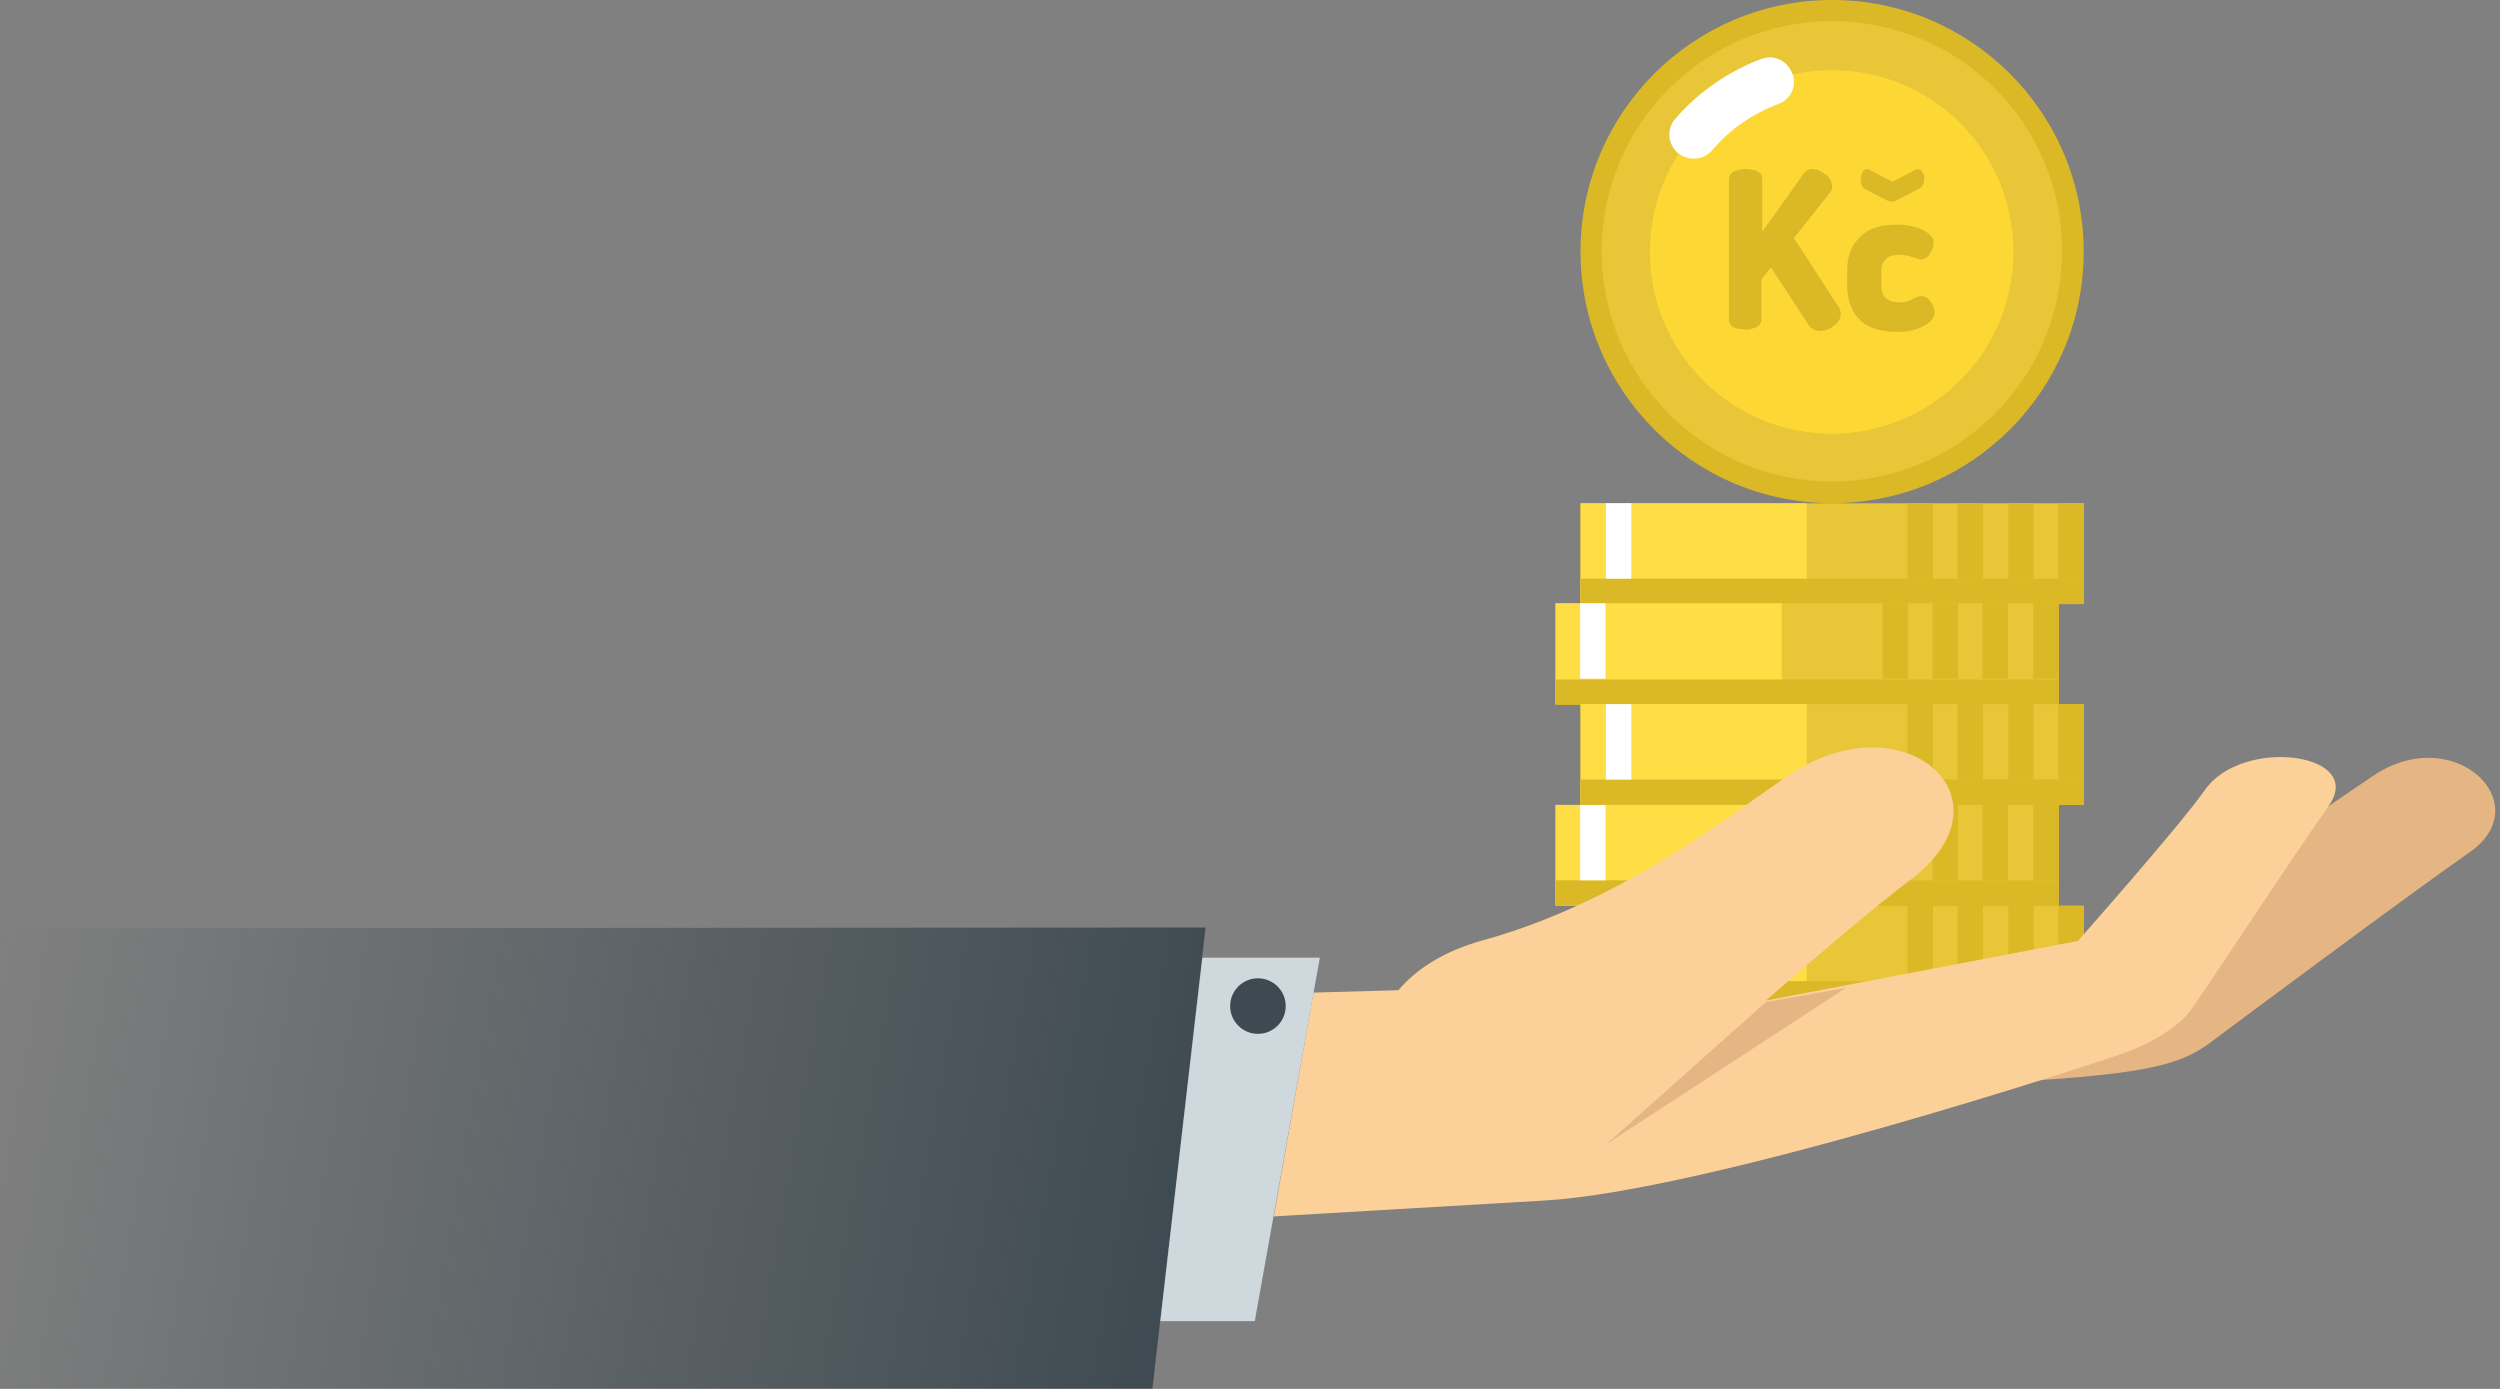 <?xml version="1.0" encoding="utf-8"?>
<!-- Generator: Adobe Illustrator 25.4.1, SVG Export Plug-In . SVG Version: 6.00 Build 0)  -->
<svg version="1.1" id="Vrstva_1" xmlns="http://www.w3.org/2000/svg" xmlns:xlink="http://www.w3.org/1999/xlink" x="0px" y="0px"
	 viewBox="0 0 315 175" style="enable-background:new 0 0 315 175;" xml:space="preserve">
<rect x="0" y="0" width="315" height="175" fill="#808080" stroke="none"/>
<style type="text/css">
	.st0{fill:#E8C638;}
	.st1{fill:#FFDD44;}
	.st2{fill:#DBB826;}
	.st3{fill:#FFFFFF;}
	.st4{fill:#FDD835;}
	.st5{fill:#E5B683;}
	.st6{fill:#FCD099;}
	.st7{fill:url(#Path_319_00000113349161491966415140000008691409697651520156_);}
	.st8{fill:#CFD8DC;}
	.st9{fill:#3E4A51;}
</style>
<g id="Group_197" transform="translate(658.811 -8.435)">
	<g id="loan_money" transform="translate(-99.216 8.435)">
		<g id="Group_196">
			<g id="Group_187" transform="translate(9.051 325.824)">
				<rect id="Rectangle_444" x="-369.5" y="-211.7" class="st0" width="63.4" height="12.7"/>
				<rect id="Rectangle_445" x="-369.5" y="-211.7" class="st1" width="28.5" height="12.7"/>
				<rect id="Rectangle_446" x="-369.5" y="-202.2" class="st2" width="63.4" height="3.2"/>
				<rect id="Rectangle_447" x="-366.3" y="-211.7" class="st3" width="3.2" height="9.5"/>
				<rect id="Rectangle_448" x="-328.3" y="-211.7" class="st2" width="3.2" height="9.5"/>
				<rect id="Rectangle_449" x="-322" y="-211.7" class="st2" width="3.2" height="9.5"/>
				<rect id="Rectangle_450" x="-315.6" y="-211.7" class="st2" width="3.2" height="9.5"/>
				<rect id="Rectangle_451" x="-309.3" y="-211.7" class="st2" width="3.2" height="9.5"/>
			</g>
			<g id="Group_188" transform="translate(0 289.621)">
				<rect id="Rectangle_452" x="-363.6" y="-188.2" class="st0" width="63.4" height="12.7"/>
				<rect id="Rectangle_453" x="-363.6" y="-188.2" class="st1" width="28.5" height="12.7"/>
				<rect id="Rectangle_454" x="-363.6" y="-178.7" class="st2" width="63.4" height="3.2"/>
				<rect id="Rectangle_455" x="-360.5" y="-188.2" class="st3" width="3.2" height="9.5"/>
				<rect id="Rectangle_456" x="-322.4" y="-188.2" class="st2" width="3.2" height="9.5"/>
				<rect id="Rectangle_457" x="-316.1" y="-188.2" class="st2" width="3.2" height="9.5"/>
				<rect id="Rectangle_458" x="-309.8" y="-188.2" class="st2" width="3.2" height="9.5"/>
				<rect id="Rectangle_459" x="-303.4" y="-188.2" class="st2" width="3.2" height="9.5"/>
			</g>
			<g id="Group_192" transform="translate(9.05)">
				<g id="Group_189">
					<path id="Path_476" class="st2" d="M-337.8,0c-17.5,0-31.7,14.2-31.7,31.7s14.2,31.7,31.7,31.7s31.7-14.2,31.7-31.7
						C-306.1,14.2-320.3,0-337.8,0z"/>
				</g>
				<g id="Group_190" transform="translate(7.564 7.563)">
					<path id="Path_477" class="st0" d="M-345.4-4.9c-16,0-29,13-29,29s13,29,29,29s29-13,29-29C-316.3,8.1-329.3-4.9-345.4-4.9z"/>
				</g>
				<g id="Group_191" transform="translate(25.143 25.143)">
					<path id="Path_478" class="st4" d="M-363-16.3c-12.6,0-22.9,10.2-22.9,22.9c0,12.6,10.2,22.9,22.9,22.9
						c12.6,0,22.9-10.2,22.9-22.9S-350.3-16.3-363-16.3L-363-16.3z"/>
				</g>
				<g id="Group_123_00000127032629592810111960000009699440707527785092_" transform="translate(32.004 20.612)">
					<path id="Path_351_00000131332413840460355710000018031890711656341685_" class="st3" d="M-388.9-1.1L-388.9-1.1
						c1.3,0.8,3,0.6,4-0.6c2.2-2.6,5.1-4.6,8.3-5.8c1.4-0.5,2.3-2,1.9-3.5l0,0c-0.4-1.6-2-2.7-3.6-2.3l0,0c-0.1,0-0.3,0.1-0.4,0.1
						c-4.2,1.6-8,4.2-10.9,7.6c-1.1,1.3-0.9,3.2,0.4,4.3C-389.1-1.2-389-1.2-388.9-1.1z"/>
				</g>
				<path id="Path_479" class="st2" d="M-350.8,40.2V22.6c0-0.4,0.2-0.8,0.6-1c0.5-0.2,1-0.3,1.5-0.3s1,0.1,1.5,0.3
					c0.4,0.2,0.6,0.5,0.6,1v6.6l5.2-7.3c0.2-0.4,0.7-0.6,1.1-0.6c0.6,0,1.2,0.3,1.7,0.7c0.5,0.3,0.8,0.9,0.8,1.5
					c0,0.3-0.1,0.6-0.3,0.8l-4.5,5.7l5.7,8.8c0.1,0.2,0.2,0.5,0.2,0.7c0,0.6-0.3,1.1-0.8,1.5s-1.1,0.7-1.8,0.7
					c-0.6,0-1.2-0.3-1.5-0.8l-4.7-7.2l-1.2,1.5v5c0,0.4-0.2,0.8-0.6,1c-0.5,0.2-1,0.4-1.5,0.3c-0.5,0-1.1-0.1-1.5-0.3
					C-350.6,41-350.8,40.7-350.8,40.2z M-335.9,36v-1.9c0-1.8,0.5-3.2,1.6-4.2c1-1.1,2.6-1.6,4.7-1.6c1.1,0,2.3,0.2,3.3,0.7
					c0.9,0.5,1.3,1,1.3,1.6c0,0.5-0.2,1-0.5,1.4c-0.2,0.4-0.7,0.7-1.2,0.7c-0.3-0.1-0.7-0.2-1-0.3c-0.5-0.2-1.1-0.3-1.6-0.3
					c-1.5,0-2.3,0.7-2.3,2.1V36c0,1.4,0.8,2.1,2.3,2.1c0.6,0,1.1-0.1,1.6-0.4c0.3-0.2,0.7-0.3,1-0.4c0.5,0,1,0.2,1.3,0.7
					c0.3,0.4,0.5,0.9,0.5,1.4c0,0.7-0.5,1.2-1.4,1.7c-1,0.5-2.2,0.8-3.4,0.7c-2.1,0-3.7-0.5-4.7-1.6
					C-335.4,39.2-335.9,37.7-335.9,36L-335.9,36z M-334.2,22.6c0-0.3,0.1-0.6,0.2-0.9c0.1-0.2,0.4-0.4,0.6-0.4c0.1,0,0.2,0,0.3,0.1
					l2.9,1.5l2.9-1.5c0.1-0.1,0.2-0.1,0.3-0.1c0.3,0,0.5,0.2,0.6,0.4c0.2,0.3,0.3,0.6,0.2,0.9c0,0.5-0.2,1-0.7,1.2l-2.9,1.5
					c-0.1,0.1-0.3,0.1-0.5,0.1s-0.3-0.1-0.5-0.1l-2.9-1.5C-334,23.6-334.2,23.1-334.2,22.6L-334.2,22.6z"/>
			</g>
			<g id="Group_193" transform="translate(9.051 181.013)">
				<rect id="Rectangle_460" x="-369.5" y="-117.6" class="st0" width="63.4" height="12.7"/>
				<rect id="Rectangle_461" x="-369.5" y="-117.6" class="st1" width="28.5" height="12.7"/>
				<rect id="Rectangle_462" x="-369.5" y="-108.1" class="st2" width="63.4" height="3.2"/>
				<rect id="Rectangle_463" x="-366.3" y="-117.6" class="st3" width="3.2" height="9.5"/>
				<rect id="Rectangle_464" x="-328.3" y="-117.6" class="st2" width="3.2" height="9.5"/>
				<rect id="Rectangle_465" x="-322" y="-117.6" class="st2" width="3.2" height="9.5"/>
				<rect id="Rectangle_466" x="-315.6" y="-117.6" class="st2" width="3.2" height="9.5"/>
				<rect id="Rectangle_467" x="-309.3" y="-117.6" class="st2" width="3.2" height="9.5"/>
			</g>
			<g id="Group_194" transform="translate(0 217.216)">
				<rect id="Rectangle_468" x="-363.6" y="-141.2" class="st0" width="63.4" height="12.7"/>
				<rect id="Rectangle_469" x="-363.6" y="-141.2" class="st1" width="28.5" height="12.7"/>
				<rect id="Rectangle_470" x="-363.6" y="-131.6" class="st2" width="63.4" height="3.2"/>
				<rect id="Rectangle_471" x="-360.5" y="-141.2" class="st3" width="3.2" height="9.5"/>
				<rect id="Rectangle_472" x="-322.4" y="-141.2" class="st2" width="3.2" height="9.5"/>
				<rect id="Rectangle_473" x="-316.1" y="-141.2" class="st2" width="3.2" height="9.5"/>
				<rect id="Rectangle_474" x="-309.8" y="-141.2" class="st2" width="3.2" height="9.5"/>
				<rect id="Rectangle_475" x="-303.4" y="-141.2" class="st2" width="3.2" height="9.5"/>
			</g>
			<g id="Group_195" transform="translate(9.051 253.419)">
				<rect id="Rectangle_476" x="-369.5" y="-164.7" class="st0" width="63.4" height="12.7"/>
				<rect id="Rectangle_477" x="-369.5" y="-164.7" class="st1" width="28.5" height="12.7"/>
				<rect id="Rectangle_478" x="-369.5" y="-155.2" class="st2" width="63.4" height="3.2"/>
				<rect id="Rectangle_479" x="-366.3" y="-164.7" class="st3" width="3.2" height="9.5"/>
				<rect id="Rectangle_480" x="-328.3" y="-164.7" class="st2" width="3.2" height="9.5"/>
				<rect id="Rectangle_481" x="-322" y="-164.7" class="st2" width="3.2" height="9.5"/>
				<rect id="Rectangle_482" x="-315.6" y="-164.7" class="st2" width="3.2" height="9.5"/>
				<rect id="Rectangle_483" x="-309.3" y="-164.7" class="st2" width="3.2" height="9.5"/>
			</g>
		</g>
	</g>
	<g id="Group_88" transform="translate(-658.811 277.401)">
		<path id="Path_316" class="st5" d="M299-171.2c10.2-6.9,20.9,3.5,12.2,9.6c-7.6,5.3-29.1,21.3-32.7,24c-3.7,2.7-7.5,3.9-24.2,4.9
			c6.9-8.6,23.3-23.5,23.3-23.5S289.6-164.9,299-171.2z"/>
		<path class="st6" d="M277.8-169.4c-3.4,4.8-16,19-16,19l-39.3,7.5c7-6.1,13.7-11.8,18.2-15.2c13.2-9.9,0-22.2-14-14
			c-5.7,3.3-20.6,16.3-39.8,21.6c-5.1,1.4-8.5,3.7-10.7,6.3c-3.4,0.1-7.1,0.2-10.7,0.3l-5,28.2l34.1-2c20.5-1.2,69.1-17.2,72.5-18.4
			c3.4-1.1,7.3-3.4,8.8-5.4s12.7-19.1,17.5-25.9C298.2-174.1,282.5-176.2,277.8-169.4z"/>
		
			<linearGradient id="Path_319_00000157284615704256122910000011386279638291367857_" gradientUnits="userSpaceOnUse" x1="-2.661" y1="44.496" x2="148.08" y2="17.917" gradientTransform="matrix(1 0 0 -1 0 -92.415)">
			<stop  offset="0" style="stop-color:#3E4A51;stop-opacity:0"/>
			<stop  offset="8.962709e-02" style="stop-color:#3E4A51;stop-opacity:8.962709e-02"/>
			<stop  offset="1" style="stop-color:#3E4A51"/>
		</linearGradient>
		<path id="Path_319" style="fill:url(#Path_319_00000157284615704256122910000011386279638291367857_);" d="M0-152v58h145.2
			l6.7-58.1L0-152z"/>
		<path id="Path_320" class="st5" d="M202.4-124.8l20.1-17.9l10.1-1.8L202.4-124.8z"/>
		<polygon class="st8" points="151.5,-148.3 146.2,-102.5 158.1,-102.5 166.3,-148.3 		"/>
		<circle id="Ellipse_42" class="st9" cx="158.5" cy="-142.2" r="3.5"/>
	</g>
</g>
</svg>

